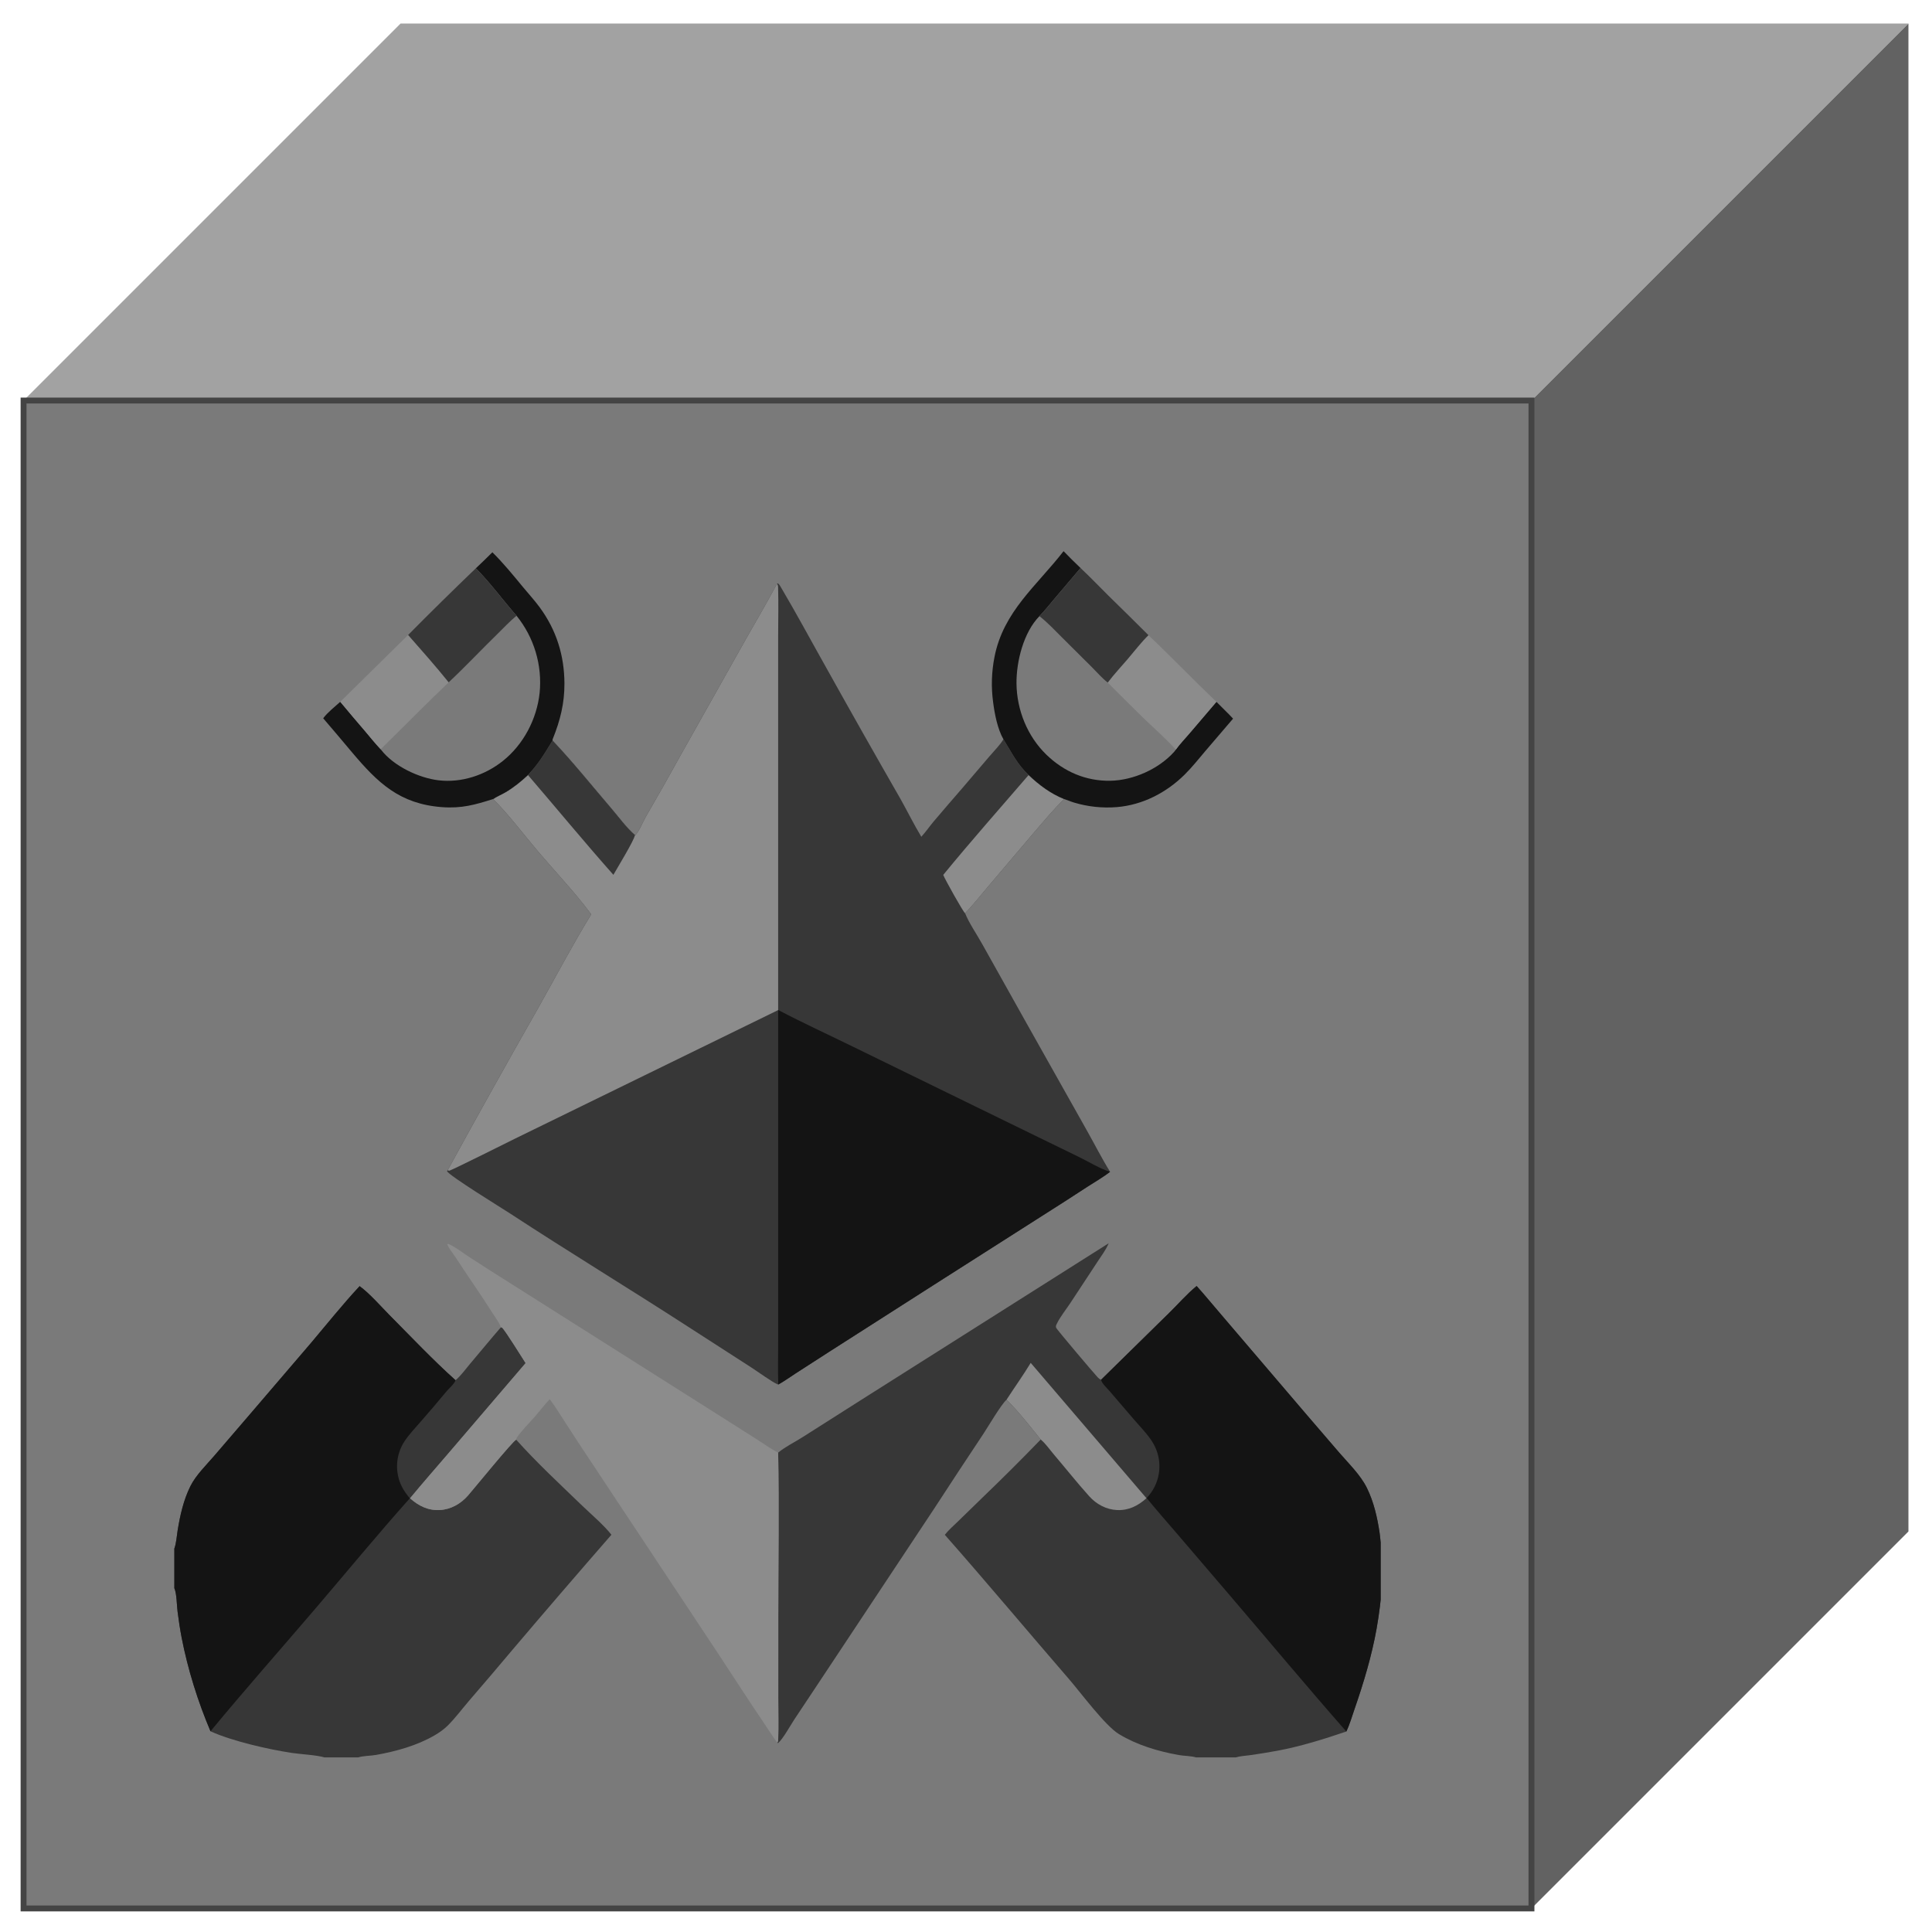 
<svg width="328" height="328" viewBox="0 0 328 328" xmlns="http://www.w3.org/2000/svg">
  <g>
    <polygon points="4,68 68,4 324,4 260,68" fill="#a2a2a2" />
    <polygon points="260,68 324,4 324,260 260,324" fill="#626262" />
    <rect x="4" y="68" width="256" height="256" fill="#7a7a7a" stroke="#444" />
    
            <g transform="translate(29.6,93.6) scale(2.048,2.202)">
              <clipPath id="cl_5"><rect y="-1.9073486e-06" width="100" height="93" rx="0.539" ry="0.54"/></clipPath><g clip-path="url(#cl_5)"><path fill="#373737" transform="matrix(0.027 0 0 0.027 0 -1.90735e-06)" d="M1850.34 92.592L1852.6 91.357C1857.56 94.094 1860.2 99.301 1863.07 103.812C1910.37 178.169 1954.5 254.811 2000.14 330.115C2075.64 456.155 2152.03 581.742 2229.29 706.866C2250.97 742.738 2270.49 779.888 2293.42 815.077C2307.32 800.74 2319.25 784.766 2332.57 769.944C2361.24 738.594 2390.09 707.391 2419.13 676.336L2502.96 584.991C2517.05 569.609 2534.16 553.995 2545.5 536.748C2571.19 574.893 2586.42 606.676 2622.86 638.728C2654.62 666.975 2690.63 692.042 2731.75 707.325C2698.93 737.356 2669 770.934 2638.96 803.356L2498.07 957.567C2475.01 982.99 2452.52 1009.4 2427.83 1033.47C2439.31 1060.6 2464.62 1095.06 2480.41 1121.6L2614.62 1344.53L2801.37 1653.29C2825.26 1692.54 2847.3 1733.46 2872.91 1771.71C2851.3 1787.5 2826.34 1800.58 2803.26 1814.52C2757.5 1842.36 2711.51 1869.86 2665.29 1897.03L2331.66 2094.79L2009.82 2286.14L1906.6 2348.01C1889.32 2358.4 1872.16 2370.13 1854.12 2379.23C1853.32 2379.01 1852.48 2378.87 1851.72 2378.57C1834.79 2371.83 1790.78 2342.18 1771.52 2330.59L1576.96 2213.93C1395.92 2105.05 1211.53 2000.8 1031.11 1891.02C1008.68 1877.36 841.079 1781.54 837.242 1769.86L839.237 1767.2C930.563 1611.93 1023.28 1457.36 1117.39 1303.52C1171.22 1214.64 1222.57 1123.57 1279.86 1036.63C1230.12 974.089 1171.64 917.163 1117.47 857.968C1073.69 810.119 1025.76 750.518 978.668 707.391C990.306 700.042 1004.65 694.714 1016.93 687.982C1042.38 674.033 1064.19 657.487 1085.64 638.799C1119.52 605.186 1135.68 578.651 1161.23 540.194C1224.19 601.931 1282.23 669.558 1341.81 734.182C1365.41 759.777 1387.58 788.744 1415.06 810.926C1428.8 796.839 1437.32 774.596 1447.53 757.947C1485.14 697.664 1522.02 636.995 1558.17 575.951L1751.35 256.236C1784.44 201.737 1818.74 147.857 1850.34 92.592Z"/><path fill="#8C8C8C" transform="matrix(0.027 0 0 0.027 0 -1.90735e-06)" d="M1850.34 92.592C1853.51 96.761 1853.54 99.935 1853.7 104.845C1855.16 150.037 1853.84 195.683 1853.83 240.917L1853.79 504.483L1853.79 1310.01L1047.34 1676.45C1027.54 1685.45 851.026 1767.83 843.895 1768.63C842.272 1768.81 840.79 1767.68 839.237 1767.2C930.563 1611.93 1023.28 1457.36 1117.39 1303.52C1171.22 1214.64 1222.57 1123.57 1279.86 1036.63C1230.12 974.089 1171.64 917.163 1117.47 857.968C1073.69 810.119 1025.76 750.518 978.668 707.391C990.306 700.042 1004.65 694.714 1016.93 687.982C1042.38 674.033 1064.19 657.487 1085.64 638.799C1119.52 605.186 1135.68 578.651 1161.23 540.194C1224.19 601.931 1282.23 669.558 1341.81 734.182C1365.41 759.777 1387.58 788.744 1415.06 810.926C1428.8 796.839 1437.32 774.596 1447.53 757.947C1485.14 697.664 1522.02 636.995 1558.17 575.951L1751.35 256.236C1784.44 201.737 1818.74 147.857 1850.34 92.592Z"/><path fill="#373737" transform="matrix(0.027 0 0 0.027 0 -1.90735e-06)" d="M1085.64 638.799C1119.52 605.186 1135.68 578.651 1161.23 540.194C1224.19 601.931 1282.23 669.558 1341.81 734.182C1365.41 759.777 1387.58 788.744 1415.06 810.926L1413.91 811.111C1410.96 826.51 1359.7 904.421 1347.94 923.744C1258.84 830.279 1173.16 733.588 1085.64 638.799Z"/><path fill="#141414" transform="matrix(0.027 0 0 0.027 0 -1.90735e-06)" d="M1853.88 1309.7C1929.85 1346.84 2008.59 1380.38 2085.7 1415.5L2565.29 1633.32L2779.18 1730.32C2807.38 1743.08 2843.27 1763.81 2872.91 1771.71C2851.3 1787.5 2826.34 1800.58 2803.26 1814.52C2757.5 1842.36 2711.51 1869.86 2665.29 1897.03L2331.66 2094.79L2009.82 2286.14L1906.6 2348.01C1889.32 2358.4 1872.16 2370.13 1854.12 2379.23C1852.72 2338.34 1853.85 2297.08 1853.85 2256.16L1853.85 2019.61L1853.88 1309.7Z"/><path fill="#8C8C8C" transform="matrix(0.027 0 0 0.027 0 -1.90735e-06)" d="M2622.86 638.728C2654.62 666.975 2690.63 692.042 2731.75 707.325C2698.93 737.356 2669 770.934 2638.96 803.356L2498.07 957.567C2475.01 982.99 2452.52 1009.4 2427.83 1033.47C2421.18 1029 2366.12 936.903 2360.64 923.977C2445.74 827.383 2535.19 733.36 2622.86 638.728Z"/><path fill="#373737" transform="matrix(0.027 0 0 0.027 0 -1.90735e-06)" d="M2868.58 1975.87C2860.6 1994.26 2845.95 2011.97 2834.29 2028.65L2750.35 2147.32C2736.95 2166.09 2720.17 2185.21 2709.58 2205.37C2707.33 2209.66 2705.4 2212.91 2707.52 2217.56C2709.71 2222.35 2822.22 2346.24 2834.59 2358.32C2838.02 2361.67 2840.57 2364.02 2845.46 2365.37L3053.02 2175.87C3081.36 2150.21 3108.12 2121.17 3138.65 2097.87C3164.78 2124.82 3189.43 2153.16 3214.99 2180.6L3474.14 2462.93L3576.41 2573.6C3605.63 2605.1 3641.79 2637.37 3661.58 2674.8C3682.83 2715.02 3693.47 2759.34 3700.52 2803.4C3702.95 2818.58 3703.17 2838.4 3709 2852.56L3709 2963.92C3704.54 2979.44 3703.64 2996.17 3701.52 3012.13C3698.67 3033.76 3695.2 3055.31 3691.12 3076.77C3676.08 3154.7 3651.41 3230.95 3623.58 3305.67C3615.67 3326.91 3608.67 3349.85 3598.23 3370.06C3529.48 3391.75 3458.91 3412.33 3387.46 3424.8C3359.62 3429.55 3331.69 3433.79 3303.67 3437.52C3289.33 3439.44 3272.49 3440.02 3258.77 3444L3137.19 3444C3120.43 3439.48 3101.4 3440.09 3084.11 3437.23C3020.06 3426.62 2956.12 3408.96 2900.2 3377.45C2857.84 3353.59 2782.98 3259.32 2747.44 3221.1C2619.72 3083.79 2494.57 2944.53 2365.46 2808.31C2377.31 2794.37 2393.13 2781.78 2406.8 2769.32C2432.05 2746.21 2457.44 2723.22 2482.96 2700.36C2543.03 2646.71 2602 2592.02 2659.87 2536.32C2626.74 2497.82 2592.76 2457.21 2555.01 2422.56C2538.62 2436.19 2499.06 2498.59 2484.64 2519.02C2433.97 2589.82 2383.71 2660.86 2333.87 2732.16L1980.59 3227.74L1903.06 3336.21C1891.13 3353.06 1869.12 3390.55 1853.87 3402.87L1851.21 3402.24L1850.78 3401.46L1852 3400.59C1853.72 3397.81 1853.86 3395.71 1853.97 3392.57C1855.33 3353.13 1854.17 3313.31 1854.18 3273.83L1854.22 3044.49C1854.23 2887.64 1856.88 2730.44 1853.85 2573.65C1876.13 2556.57 1905.03 2543.68 1929.54 2529.07L2127.41 2412.12L2868.58 1975.87Z"/><path fill="#141414" transform="matrix(0.027 0 0 0.027 0 -1.90735e-06)" d="M3138.65 2097.87C3164.78 2124.82 3189.43 2153.16 3214.99 2180.6L3474.14 2462.93L3576.41 2573.6C3605.63 2605.1 3641.79 2637.37 3661.58 2674.8C3682.83 2715.02 3693.47 2759.34 3700.52 2803.4C3702.95 2818.58 3703.17 2838.4 3709 2852.56L3709 2963.92C3704.54 2979.44 3703.64 2996.17 3701.52 3012.13C3698.67 3033.76 3695.2 3055.31 3691.12 3076.77C3676.08 3154.7 3651.41 3230.95 3623.58 3305.67C3615.67 3326.91 3608.67 3349.85 3598.23 3370.06C3477.81 3242.62 3360.82 3112.05 3242.2 2983.13L3075.73 2802.19C3045.5 2769.33 3014.34 2736.91 2985.22 2703.21C2987.51 2701 2989.65 2698.74 2991.77 2696.39C3029.88 2654.01 3035.14 2593.95 3004.91 2546.4C2989.67 2522.46 2966.68 2501.25 2947.15 2480.11L2869.95 2396.42C2862.8 2388.69 2846.41 2375.17 2845.46 2365.37L3053.02 2175.87C3081.36 2150.21 3108.12 2121.17 3138.65 2097.87Z"/><path fill="#8C8C8C" transform="matrix(0.027 0 0 0.027 0 -1.90735e-06)" d="M2629.24 2317.39L2984.62 2703.83C2959.15 2725.4 2929.75 2739.11 2894.54 2737.68C2861.24 2736.32 2831.06 2721.17 2808.99 2698.38C2771.47 2659.63 2736.27 2618.16 2699.84 2578.43C2687.61 2565.09 2674.4 2547.02 2659.87 2536.32C2626.74 2497.82 2592.76 2457.21 2555.01 2422.56C2579.43 2387.44 2605.98 2353.12 2629.24 2317.39Z"/><path fill="#373737" transform="matrix(0.027 0 0 0.027 0 -1.90735e-06)" d="M568.831 2098.27C600.68 2120.1 632.762 2154.88 660.923 2181.29C727.318 2243.53 793.166 2308.39 863.313 2366.92C879.531 2354.32 893.703 2335.65 907.431 2320.61C939.265 2285.73 970.34 2250.26 1002.62 2215.73C1003.81 2216.09 1005.26 2216.05 1006.21 2216.82C1016.2 2224.94 1066.86 2301.51 1078.52 2318.03L842.626 2574.5C802.988 2617.63 762.485 2660.3 723.677 2704.06C750.011 2725.83 779.282 2739.47 815.346 2737.53C849.668 2735.69 879.418 2719.62 901.761 2695.92C918.84 2677.81 1039.56 2539.78 1049.49 2536.71C1112.12 2601.94 1183.84 2663.84 1251.63 2724.66C1278.32 2748.61 1320.27 2781.92 1341.89 2808.23C1239.11 2917.87 1137.12 3028.16 1035.94 3139.08C992.424 3187.29 948.546 3235.21 904.307 3282.84C883.017 3306 862.416 3331.77 839.197 3353.19C827.079 3364.37 813.16 3373.37 798.42 3381.31C744.543 3410.34 680.763 3426.69 619.665 3436.85C601.634 3439.85 581.329 3439.13 563.968 3444L461.124 3444C437.309 3437.27 387.628 3434.93 360.428 3431.13C288.858 3421.11 176.273 3397.21 111 3369.4C72.231 3284.59 41.524 3193.13 22.546 3102.75C17.347 3077.99 13.381 3052.79 9.913 3027.77C7.392 3009.58 7.462 2976.16 0 2960.66L0 2847.67C6.052 2832.42 7.214 2812.34 10.048 2796.14C17.598 2752.99 28.149 2708.9 49.23 2669.53C66.131 2637.97 97.889 2609.47 122.489 2582.78L234.959 2460.96L419.147 2260.89C468.482 2206.56 516.799 2150.34 568.831 2098.27Z"/><path fill="#141414" transform="matrix(0.027 0 0 0.027 0 -1.90735e-06)" d="M568.831 2098.27C600.68 2120.1 632.762 2154.88 660.923 2181.29C727.318 2243.53 793.166 2308.39 863.313 2366.92C859.056 2378.42 842.983 2390.23 834.642 2399.77C808.918 2428.65 782.766 2457.19 756.192 2485.4C739.119 2503.88 719.732 2522.28 705.615 2542.8C679.336 2581.16 676.502 2629.47 698.136 2670.26C704.763 2682.72 713.516 2693.4 722.926 2704.15C623.019 2808.16 527.387 2916.44 429.899 3022.45C323.649 3137.98 215.031 3252.17 111 3369.4C72.231 3284.59 41.524 3193.13 22.546 3102.75C17.347 3077.99 13.381 3052.79 9.913 3027.77C7.392 3009.58 7.462 2976.16 0 2960.66L0 2847.67C6.052 2832.42 7.214 2812.34 10.048 2796.14C17.598 2752.99 28.149 2708.9 49.23 2669.53C66.131 2637.97 97.889 2609.47 122.489 2582.78L234.959 2460.96L419.147 2260.89C468.482 2206.56 516.799 2150.34 568.831 2098.27Z"/><path fill="#8C8C8C" transform="matrix(0.027 0 0 0.027 0 -1.90735e-06)" d="M1002.62 2215.73C1002.15 2214.67 1001.7 2213.61 1001.22 2212.56C994.515 2197.91 982.371 2183.45 973.216 2169.93C937.625 2117.37 898.651 2066.95 862.56 2014.7C855.365 2004.29 841.957 1990.06 838.16 1978.66L840.83 1977.42C862.765 1986.05 883.879 2002.24 903.985 2014.33C947.654 2040.72 991.555 2066.77 1035.68 2092.49L1641.11 2448.88L1787.29 2535.11C1808.75 2547.74 1831.16 2563.3 1853.85 2573.65C1856.88 2730.44 1854.23 2887.64 1854.22 3044.49L1854.18 3273.83C1854.17 3313.31 1855.33 3353.13 1853.97 3392.57C1853.86 3395.71 1853.72 3397.81 1852 3400.59L1850.78 3401.46C1835.95 3382.98 1822.9 3363.13 1808.93 3344.07C1762.43 3280.59 1718.23 3215.81 1672.62 3151.79L1274.09 2592.44C1249.61 2558.27 1225.39 2523.94 1201.45 2489.44C1185.51 2466.52 1170.21 2443.01 1152.64 2421.13C1136.31 2436.85 1122.08 2454.66 1106.6 2471.15C1089.02 2489.89 1068.62 2508.35 1053.11 2528.52C1050.75 2531.59 1050.06 2533.09 1049.49 2536.71C1039.56 2539.78 918.84 2677.81 901.761 2695.92C879.418 2719.62 849.668 2735.69 815.346 2737.53C779.282 2739.47 750.011 2725.83 723.677 2704.06C762.485 2660.3 802.988 2617.63 842.626 2574.5L1078.52 2318.03C1066.86 2301.51 1016.2 2224.94 1006.21 2216.82C1005.26 2216.05 1003.81 2216.09 1002.62 2215.73Z"/><path fill="#141414" transform="matrix(0.027 0 0 0.027 0 -1.90735e-06)" d="M976.404 2.702C1010.41 33.905 1040.41 68.3 1070.78 102.504C1087.73 121.588 1105.9 139.914 1121.66 159.873C1172.88 224.746 1197.32 297.13 1197.66 377.486C1197.9 434.258 1184.62 483.157 1161.95 535.458C1160.91 537.859 1161.26 537.086 1161.23 540.194C1135.68 578.651 1119.52 605.186 1085.64 638.799C1064.19 657.487 1042.38 674.033 1016.93 687.982C1004.65 694.714 990.306 700.042 978.668 707.391C922.554 723.911 881.537 734.714 821.278 730.439C691.474 721.231 624.676 661.22 545.485 573.942C516.21 541.373 486.709 508.979 456.984 476.764C470.892 459.5 492.25 444.205 509.397 429.664C534.258 457.494 559.377 485.125 584.751 512.553C600.801 530.082 616.424 548.477 633.461 565.164C633.972 565.793 634.475 566.429 634.995 567.052C673.399 613.086 750.133 647.196 811.477 653.862C881.624 661.484 953.292 639.389 1008.12 598.942C1071.77 551.983 1112.74 479.334 1121.45 404.502C1129.99 325.166 1104.52 245.901 1050.56 183.88C1008.79 139.429 970.202 90.363 925.694 48.394C942.7 33.276 959.939 18.329 976.404 2.702Z"/><path fill="#141414" transform="matrix(0.027 0 0 0.027 0 -1.90735e-06)" d="M2729.71 0L2730.65 0C2747.4 16.363 2764.75 32.057 2782.28 47.699L2702.12 135.559C2687.02 152.046 2672.34 169.67 2656.03 185.096C2607.22 231.25 2584.8 314.947 2585.6 377.892C2586.57 453.132 2618.95 528.111 2677.49 580.808C2730.99 628.959 2798.21 656.257 2873.22 655.157C2944.02 654.118 3022.15 621.649 3069.59 572.541C3071.57 570.492 3073.11 568.469 3074.77 566.194C3086.74 550.424 3102.25 535.704 3115.78 520.914L3199.43 429.755C3216.28 445.867 3234.17 461.262 3250.55 477.746L3165.18 570.542C3144.5 593.212 3124.76 616.41 3102.03 637.396C3046.02 689.104 2972.7 724.397 2893.45 730.412C2849.17 733.717 2804.61 729.294 2762.08 717.373C2751.75 714.469 2741.99 710.339 2731.75 707.325C2690.63 692.042 2654.62 666.975 2622.86 638.728C2586.42 606.676 2571.19 574.893 2545.5 536.748C2527.42 507.387 2518.51 464.682 2513.91 431.4C2507.53 388.195 2508.93 344.307 2518.05 301.528C2545.45 171.521 2647.15 99 2729.71 0Z"/><path fill="#8C8C8C" transform="matrix(0.027 0 0 0.027 0 -1.90735e-06)" d="M2990.71 239.401C3061.42 301.809 3128.85 367.232 3199.43 429.755L3115.78 520.914C3102.25 535.704 3086.74 550.424 3074.77 566.194C3045.71 536.135 3011.78 508.657 2980.39 480.598C2941.87 445.59 2903.64 410.307 2865.71 374.751C2884.52 351.485 2906.82 329.528 2927.19 307.298C2947.81 284.798 2968.04 260.082 2990.71 239.401Z"/><path fill="#373737" transform="matrix(0.027 0 0 0.027 0 -1.90735e-06)" d="M2782.28 47.699C2811.35 72.932 2838.84 99.848 2867.09 125.882C2908.54 163.487 2949.75 201.327 2990.71 239.401C2968.04 260.082 2947.81 284.798 2927.19 307.298C2906.82 329.528 2884.52 351.485 2865.71 374.751C2848.5 362.5 2832.6 345.144 2817.14 330.878L2725.43 245.999C2703.08 225.277 2680.9 203.209 2656.03 185.096C2672.34 169.67 2687.02 152.046 2702.12 135.559L2782.28 47.699Z"/><path fill="#8C8C8C" transform="matrix(0.027 0 0 0.027 0 -1.90735e-06)" d="M717.757 238.835C759.701 283.211 802.48 328.019 842.277 374.036C771.689 436.751 703.162 501.581 633.461 565.164C616.424 548.477 600.801 530.082 584.751 512.553C559.377 485.125 534.258 457.494 509.397 429.664L717.757 238.835Z"/><path fill="#373737" transform="matrix(0.027 0 0 0.027 0 -1.90735e-06)" d="M925.694 48.394C970.202 90.363 1008.79 139.429 1050.56 183.88C1030.71 198.942 1013.13 216.714 994.8 233.341C943.575 279.8 894.405 328.527 842.277 374.036C802.48 328.019 759.701 283.211 717.757 238.835C786.171 174.514 855.489 111.028 925.694 48.394Z"/></g>
            </g>
          
  </g>
</svg>
  